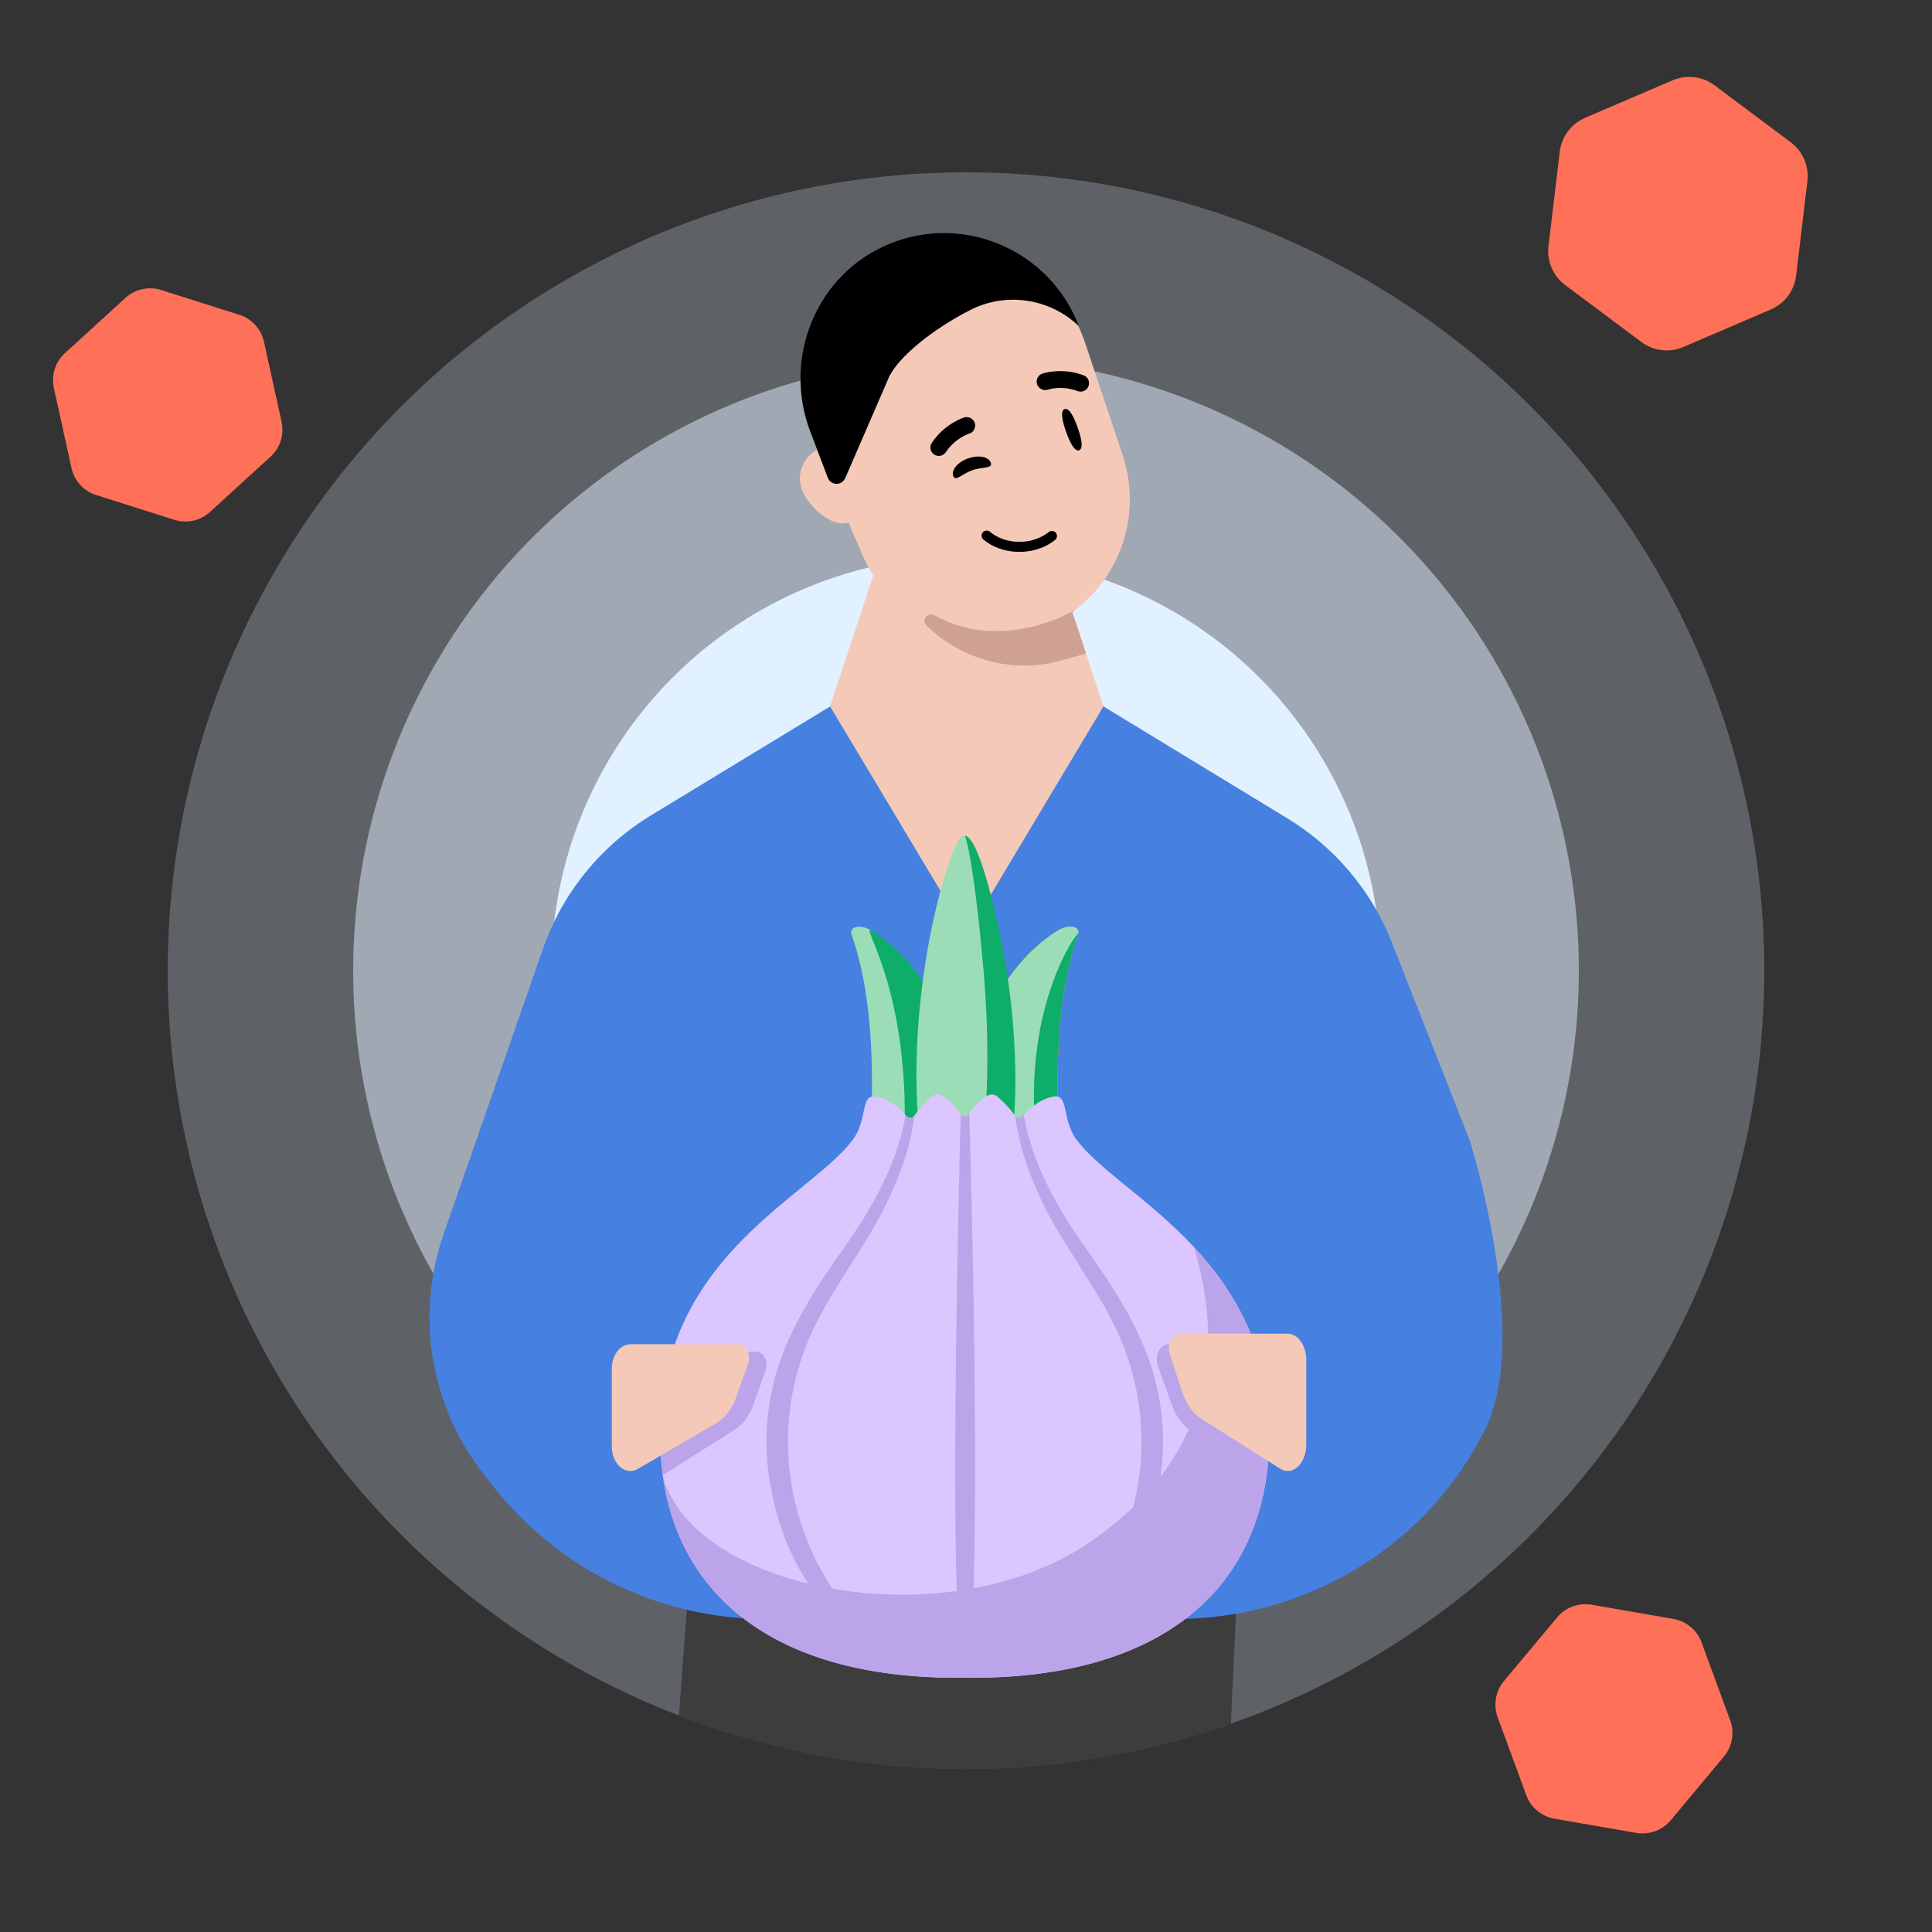 <svg width="555" height="555" viewBox="0 0 555 555" fill="none" xmlns="http://www.w3.org/2000/svg">
<rect x="0" y="0" width="555" height="555" fill="#333333" stroke="none"/>
<g clip-path="url(#clip0_469_26918)">
<circle opacity="0.25" cx="277.5" cy="278.821" r="229.32" fill="#E2F1FF"/>
<circle opacity="0.5" cx="277.501" cy="278.821" r="176.044" fill="#E2F1FF"/>
<circle cx="277.5" cy="278.821" r="119.132" fill="#E2F1FF"/>
<path d="M195.017 492.855L199.021 439.576L355.669 439.576C355.669 458.006 354.254 476.753 353.629 495.199C329.836 503.558 304.252 508.176 277.602 508.176C248.488 508.176 220.641 502.75 195.017 492.855Z" fill="#3D3D3D"/>
<path d="M426.565 410.75C440.065 383.737 422.223 327.658 422.223 327.658L399.832 270.727C393.958 255.804 383.328 243.229 369.597 234.946L316.275 202.497L239.212 202.497L187.202 234.107C172.62 242.9 161.564 256.51 155.97 272.588L127.449 354.451C119.094 378.435 123.813 405.021 139.903 424.663C158.755 450.106 188.552 465.102 220.21 465.102L337.562 465.102C373.939 465.102 407.884 445.606 425.093 413.559C425.592 412.623 426.078 411.686 426.552 410.75L426.565 410.75Z" fill="#4680E1"/>
<path d="M257.546 145.056L297.9 145.056L316.982 202.923L282.892 259.915C280.557 263.819 274.901 263.819 272.566 259.915L238.452 202.923L257.534 145.056L257.546 145.056Z" fill="#F4C9B8"/>
<path d="M247.698 134.135C245.885 129.343 240.546 126.935 235.767 128.759C230.987 130.571 228.567 135.922 230.391 140.714C232.203 145.506 239.062 151.843 243.842 150.03C248.622 148.218 249.522 138.926 247.698 134.147L247.698 134.135Z" fill="#F4C9B8"/>
<path d="M233.432 125.743C233.675 126.424 233.93 127.08 234.222 127.749L234.83 129.172L238.82 138.537L243.745 150.055L247.613 159.128C248.549 161.305 249.632 163.36 250.884 165.27C254.655 171.071 259.763 175.656 265.637 178.769C275.5 184.036 287.48 185.142 298.706 180.886C302.123 179.584 305.261 177.882 308.071 175.826C308.338 175.644 308.594 175.449 308.837 175.255C322.118 165.111 328.053 147.318 322.483 130.693L311.671 98.354C311.099 96.663 310.43 95.033 309.676 93.464C300.494 74.382 277.982 65.029 257.646 72.752C236.314 80.864 225.684 104.581 233.444 125.755L233.432 125.743Z" fill="#F4C9B8"/>
<path d="M265.624 178.769C265.685 179.073 265.831 179.377 266.122 179.645C270.805 184.279 276.679 187.794 283.466 189.691C289.474 191.381 295.555 191.613 301.332 190.567C303.448 190.177 309.103 188.572 311.974 187.708L308.045 175.826C308.313 175.644 308.568 175.449 308.811 175.254L308.811 175.206C308.52 175.352 308.252 175.51 307.984 175.656C299.057 180.545 286.956 182.953 276.485 180.034C273.566 179.219 270.854 178.1 268.287 176.726C266.779 175.911 265.295 177.395 265.612 178.769L265.624 178.769Z" fill="#CEA193"/>
<path d="M309.943 93.707C301.637 85.741 289.207 83.808 278.918 88.964C268.325 94.279 257.853 102.598 255.25 108.63L242.796 137.37C242.504 138.026 241.945 138.561 241.288 138.817C239.877 139.352 238.333 138.647 237.798 137.248L232.738 123.918C224.699 102.732 234.575 78.541 255.591 70.016C266.537 65.564 278.225 66.148 288.173 70.624C297.854 74.966 305.857 83.017 309.931 93.72L309.956 93.72L309.943 93.707Z" fill="black"/>
<path d="M306.244 124.018C307.395 127.287 308.742 129.789 309.997 129.347C311.252 128.905 310.734 126.111 309.582 122.842C308.431 119.573 307.084 117.071 305.829 117.513C304.574 117.955 305.092 120.749 306.244 124.018Z" fill="black"/>
<path d="M299.474 111.921C298.765 111.686 298.177 111.143 297.922 110.395C297.501 109.15 298.154 107.773 299.413 107.339C299.637 107.251 304.977 105.459 311.276 107.817C312.533 108.283 313.159 109.659 312.699 110.932C312.231 112.182 310.839 112.813 309.582 112.348C304.974 110.61 301.029 111.903 300.998 111.94C300.493 112.109 299.959 112.095 299.477 111.955" fill="black"/>
<path d="M279.678 123.693C279.374 124.082 278.951 124.408 278.433 124.564C278.385 124.554 274.434 125.805 271.696 129.9C270.949 131.01 269.449 131.309 268.342 130.57C267.227 129.807 266.933 128.323 267.68 127.213C271.427 121.625 276.813 119.966 277.041 119.912C278.311 119.535 279.647 120.273 280.034 121.522C280.265 122.278 280.099 123.06 279.659 123.664" fill="black"/>
<path d="M273.84 136.729C274.453 138.47 276.342 136.127 279.32 135.078C282.298 134.03 285.238 134.672 284.624 132.93C284.011 131.189 281.099 130.627 278.121 131.676C275.143 132.725 273.227 134.987 273.84 136.729Z" fill="black"/>
<path d="M301.267 152.836C301.974 152.352 302.837 152.477 303.312 153.069C303.814 153.683 303.712 154.61 303.093 155.104C302.805 155.332 302.506 155.557 302.204 155.764C296.39 159.745 287.747 159.403 282.503 154.999C282.209 154.746 282.029 154.395 281.995 154.006C281.96 153.616 282.077 153.243 282.332 152.938C282.411 152.833 282.51 152.756 282.626 152.676C283.169 152.305 283.891 152.344 284.393 152.767C288.679 156.375 295.775 156.638 300.572 153.352C300.813 153.188 301.06 153.018 301.276 152.82L301.286 152.833L301.267 152.836Z" fill="black"/>
<path d="M268.384 325.851C266.729 362.802 250.405 330.453 250.405 323.5C250.405 311.448 251.663 288.833 244.611 268.371C243.916 266.384 246.862 265.226 250.372 267.345C260.57 273.536 269.709 295.621 268.384 325.851Z" fill="#9BDDB7"/>
<path d="M275.467 321.182C273.812 358.133 259.839 329.096 259.906 322.142C260.336 282.245 246.86 265.193 250.37 267.312C260.568 273.503 276.825 290.953 275.467 321.182Z" fill="#0EAD69"/>
<path d="M278.813 321.182C280.468 358.133 303.877 330.42 303.877 323.467C303.877 311.415 302.619 288.8 309.672 268.338C310.367 266.351 307.42 265.193 303.91 267.312C293.712 273.503 277.455 290.952 278.813 321.182Z" fill="#81C125"/>
<path d="M278.813 321.182C280.468 358.133 303.877 330.42 303.877 323.467C303.877 311.415 302.619 288.8 309.672 268.338C310.367 266.351 307.42 265.193 303.91 267.312C293.712 273.503 277.455 290.952 278.813 321.182Z" fill="#95D31C"/>
<path d="M278.813 321.182C280.468 358.133 296.825 330.585 296.825 323.632C296.825 311.58 301.195 285.191 309.672 268.338C310.367 266.351 307.42 265.193 303.91 267.312C293.712 273.503 277.455 290.952 278.813 321.182Z" fill="#9BDDB7"/>
<path d="M297.587 326.976C301.361 363.795 303.878 330.42 303.878 323.5C303.878 311.448 302.619 288.833 309.672 268.371C310.367 266.385 293.613 288.006 297.62 326.976L297.587 326.976Z" fill="#0EAD69"/>
<path d="M283.882 276.98C283.087 272.609 281.034 234.499 275.737 240.757C269.115 251.684 255.407 308.435 269.148 350.551C273.552 350.352 281.564 350.352 285.968 350.551C293.716 326.811 287.59 299.197 283.849 276.98L283.882 276.98Z" fill="#9BDDB7"/>
<path d="M268.251 350.319C268.251 350.319 268.318 350.485 268.318 350.584C269.311 350.551 270.569 350.518 271.927 350.485C270.735 350.419 269.477 350.386 268.251 350.352L268.251 350.319Z" fill="#0EAD69"/>
<path d="M288.746 276.185C288.05 272.245 282.355 241.585 277.356 240.095C276.793 239.929 279.144 241.32 282.422 277.41C284.441 299.66 284.375 326.248 278.812 351.114C282.123 351.114 283.779 350.452 285.964 350.551C293.712 326.811 292.487 298.402 288.746 276.185Z" fill="#0EAD69"/>
<path d="M364.437 406.541C361.622 359.822 321.095 343.201 309.308 327.473C304.938 321.646 307.123 314.295 302.719 314.991C296.759 315.918 292.72 322.142 292.72 322.142C290.634 318.831 288.051 316.348 286.561 315.024C285.8 314.361 284.674 314.196 283.747 314.693C279.542 316.944 277.158 322.076 277.158 322.076L277.158 322.904L277.092 322.076C277.092 322.076 274.741 316.977 270.503 314.693C269.609 314.196 268.483 314.361 267.688 315.024C266.198 316.348 263.616 318.831 261.53 322.142C261.53 322.142 257.457 315.885 251.531 314.991C247.127 314.295 249.279 321.646 244.942 327.473C233.154 343.201 192.66 359.855 189.813 406.541C187.032 452.431 216.599 482.694 277.125 481.966C337.651 482.694 367.218 452.465 364.437 406.541Z" fill="#DCC6FF"/>
<path d="M249.379 347.902C245.637 354.259 241.167 360.12 237.062 366.245C232.989 372.338 229.281 378.662 226.301 385.35C221.169 397.038 219.149 409.686 220.672 422.334C222.394 436.572 227.526 450.18 236.863 461.173C245.107 470.874 256.001 477.827 268.218 481.105C256.464 475.476 246.299 467.166 239.015 456.173C224.546 434.32 222.294 406.276 233.32 382.536C239.114 370.02 247.856 359.259 254.047 346.975C258.219 338.664 261.53 329.824 262.623 320.619C262.259 321.116 261.033 321.414 260.139 320.354C259.808 322.507 259.312 324.659 258.716 326.745C256.63 334.195 253.286 341.247 249.345 347.902L249.379 347.902Z" fill="#BCA4EA"/>
<path d="M304.903 347.902C308.644 354.259 313.114 360.12 317.22 366.245C321.293 372.338 325.001 378.662 327.981 385.35C333.113 397.038 335.133 409.686 333.61 422.334C331.888 436.572 326.756 450.18 317.419 461.173C309.174 470.874 298.281 477.827 286.063 481.105C297.817 475.476 307.982 467.166 315.267 456.173C329.736 434.32 331.987 406.276 320.962 382.536C315.167 370.02 306.426 359.259 300.234 346.975C296.063 338.664 292.752 329.824 291.659 320.619C292.023 321.116 293.248 321.414 294.142 320.354C294.473 322.507 294.97 324.659 295.566 326.745C297.652 334.195 300.996 341.247 304.936 347.902L304.903 347.902Z" fill="#BCA4EA"/>
<path d="M278.418 319.924C277.624 321.149 276.697 321.149 275.935 319.924C275.935 320.355 275.935 320.818 275.935 321.249C274.412 381.145 272.955 473.953 277.193 481.403C281.498 475.907 280.272 382.337 278.451 319.891L278.418 319.924Z" fill="#BCA4EA"/>
<path d="M364.435 406.541C363.144 385.019 353.807 369.888 343.013 358.266C342.88 357.835 342.946 358.696 343.013 358.266C346.688 371.378 358.078 411.971 313.246 442.896C272.289 471.139 199.612 457.199 190.473 424.222C195.605 460.047 224.776 482.595 277.123 481.933C337.649 482.661 367.216 452.432 364.435 406.508L364.435 406.541Z" fill="#BCA4EA"/>
<path d="M217.212 388.262L190.427 388.262C188.958 396.87 188.824 410.906 190.427 423.723L210.767 410.906C213.229 409.47 215.216 406.91 216.359 403.702L219.893 393.834C220.816 391.239 219.383 388.262 217.212 388.262Z" fill="#BCA4EA"/>
<path d="M335.643 386.143L363.793 384.797C365.446 394.478 365.597 410.266 363.793 424.682L342.892 411.612C340.123 409.997 337.888 407.117 336.603 403.509L332.627 392.409C331.589 389.491 333.201 386.143 335.643 386.143Z" fill="#BCA4EA"/>
<path d="M181.079 386.142L212.247 386.142C214.418 386.142 215.851 389.119 214.928 391.714L211.394 401.582C210.251 404.79 208.264 407.35 205.802 408.786L183.242 421.967C182.565 422.372 181.826 422.569 181.079 422.569C178.142 422.569 175.751 419.43 175.751 415.55L175.751 393.173C175.751 389.304 178.133 386.154 181.079 386.154L181.079 386.142Z" fill="#F4C9B8"/>
<path d="M369.924 383.119C372.87 383.119 375.252 386.532 375.252 390.723L375.252 414.965C375.252 419.169 372.861 422.569 369.924 422.569C369.177 422.569 368.447 422.356 367.762 421.917L345.201 407.637C342.74 406.082 340.753 403.308 339.61 399.833L336.075 389.142C335.152 386.331 336.577 383.107 338.757 383.107L369.924 383.107L369.924 383.119Z" fill="#F4C9B8"/>
<path d="M483.57 99.676L508.687 88.909C512.68 87.198 515.457 83.486 515.972 79.173L519.208 52.045C519.723 47.732 517.897 43.474 514.419 40.872L492.539 24.511C489.061 21.91 484.458 21.362 480.465 23.074L455.347 33.841C451.355 35.553 448.577 39.264 448.063 43.578L444.826 70.705C444.312 75.018 446.137 79.277 449.616 81.879L471.495 98.239C474.973 100.841 479.576 101.388 483.57 99.676Z" fill="#FF7059"/>
<path d="M27.612 142.202L50.081 149.326C53.652 150.458 57.558 149.6 60.324 147.074L77.725 131.185C80.491 128.658 81.699 124.848 80.894 121.189L75.827 98.177C75.022 94.518 72.325 91.567 68.752 90.434L46.284 83.31C42.713 82.178 38.807 83.036 36.041 85.563L18.64 101.452C15.874 103.978 14.666 107.788 15.471 111.447L20.538 134.459C21.343 138.118 24.04 141.07 27.612 142.202Z" fill="#FF7059"/>
<path d="M446.566 522.457L470.018 526.529C473.746 527.176 477.537 525.786 479.962 522.882L495.213 504.615C497.637 501.711 498.328 497.734 497.024 494.182L488.824 471.844C487.521 468.292 484.421 465.706 480.692 465.058L457.24 460.986C453.512 460.338 449.721 461.728 447.296 464.633L432.045 482.899C429.62 485.804 428.93 489.78 430.233 493.332L438.434 515.671C439.737 519.223 442.837 521.809 446.566 522.457Z" fill="#FF7059"/>
</g>
<defs>
<clipPath id="clip0_469_26918">
<rect width="555" height="555" fill="white"/>
</clipPath>
</defs>
</svg>
